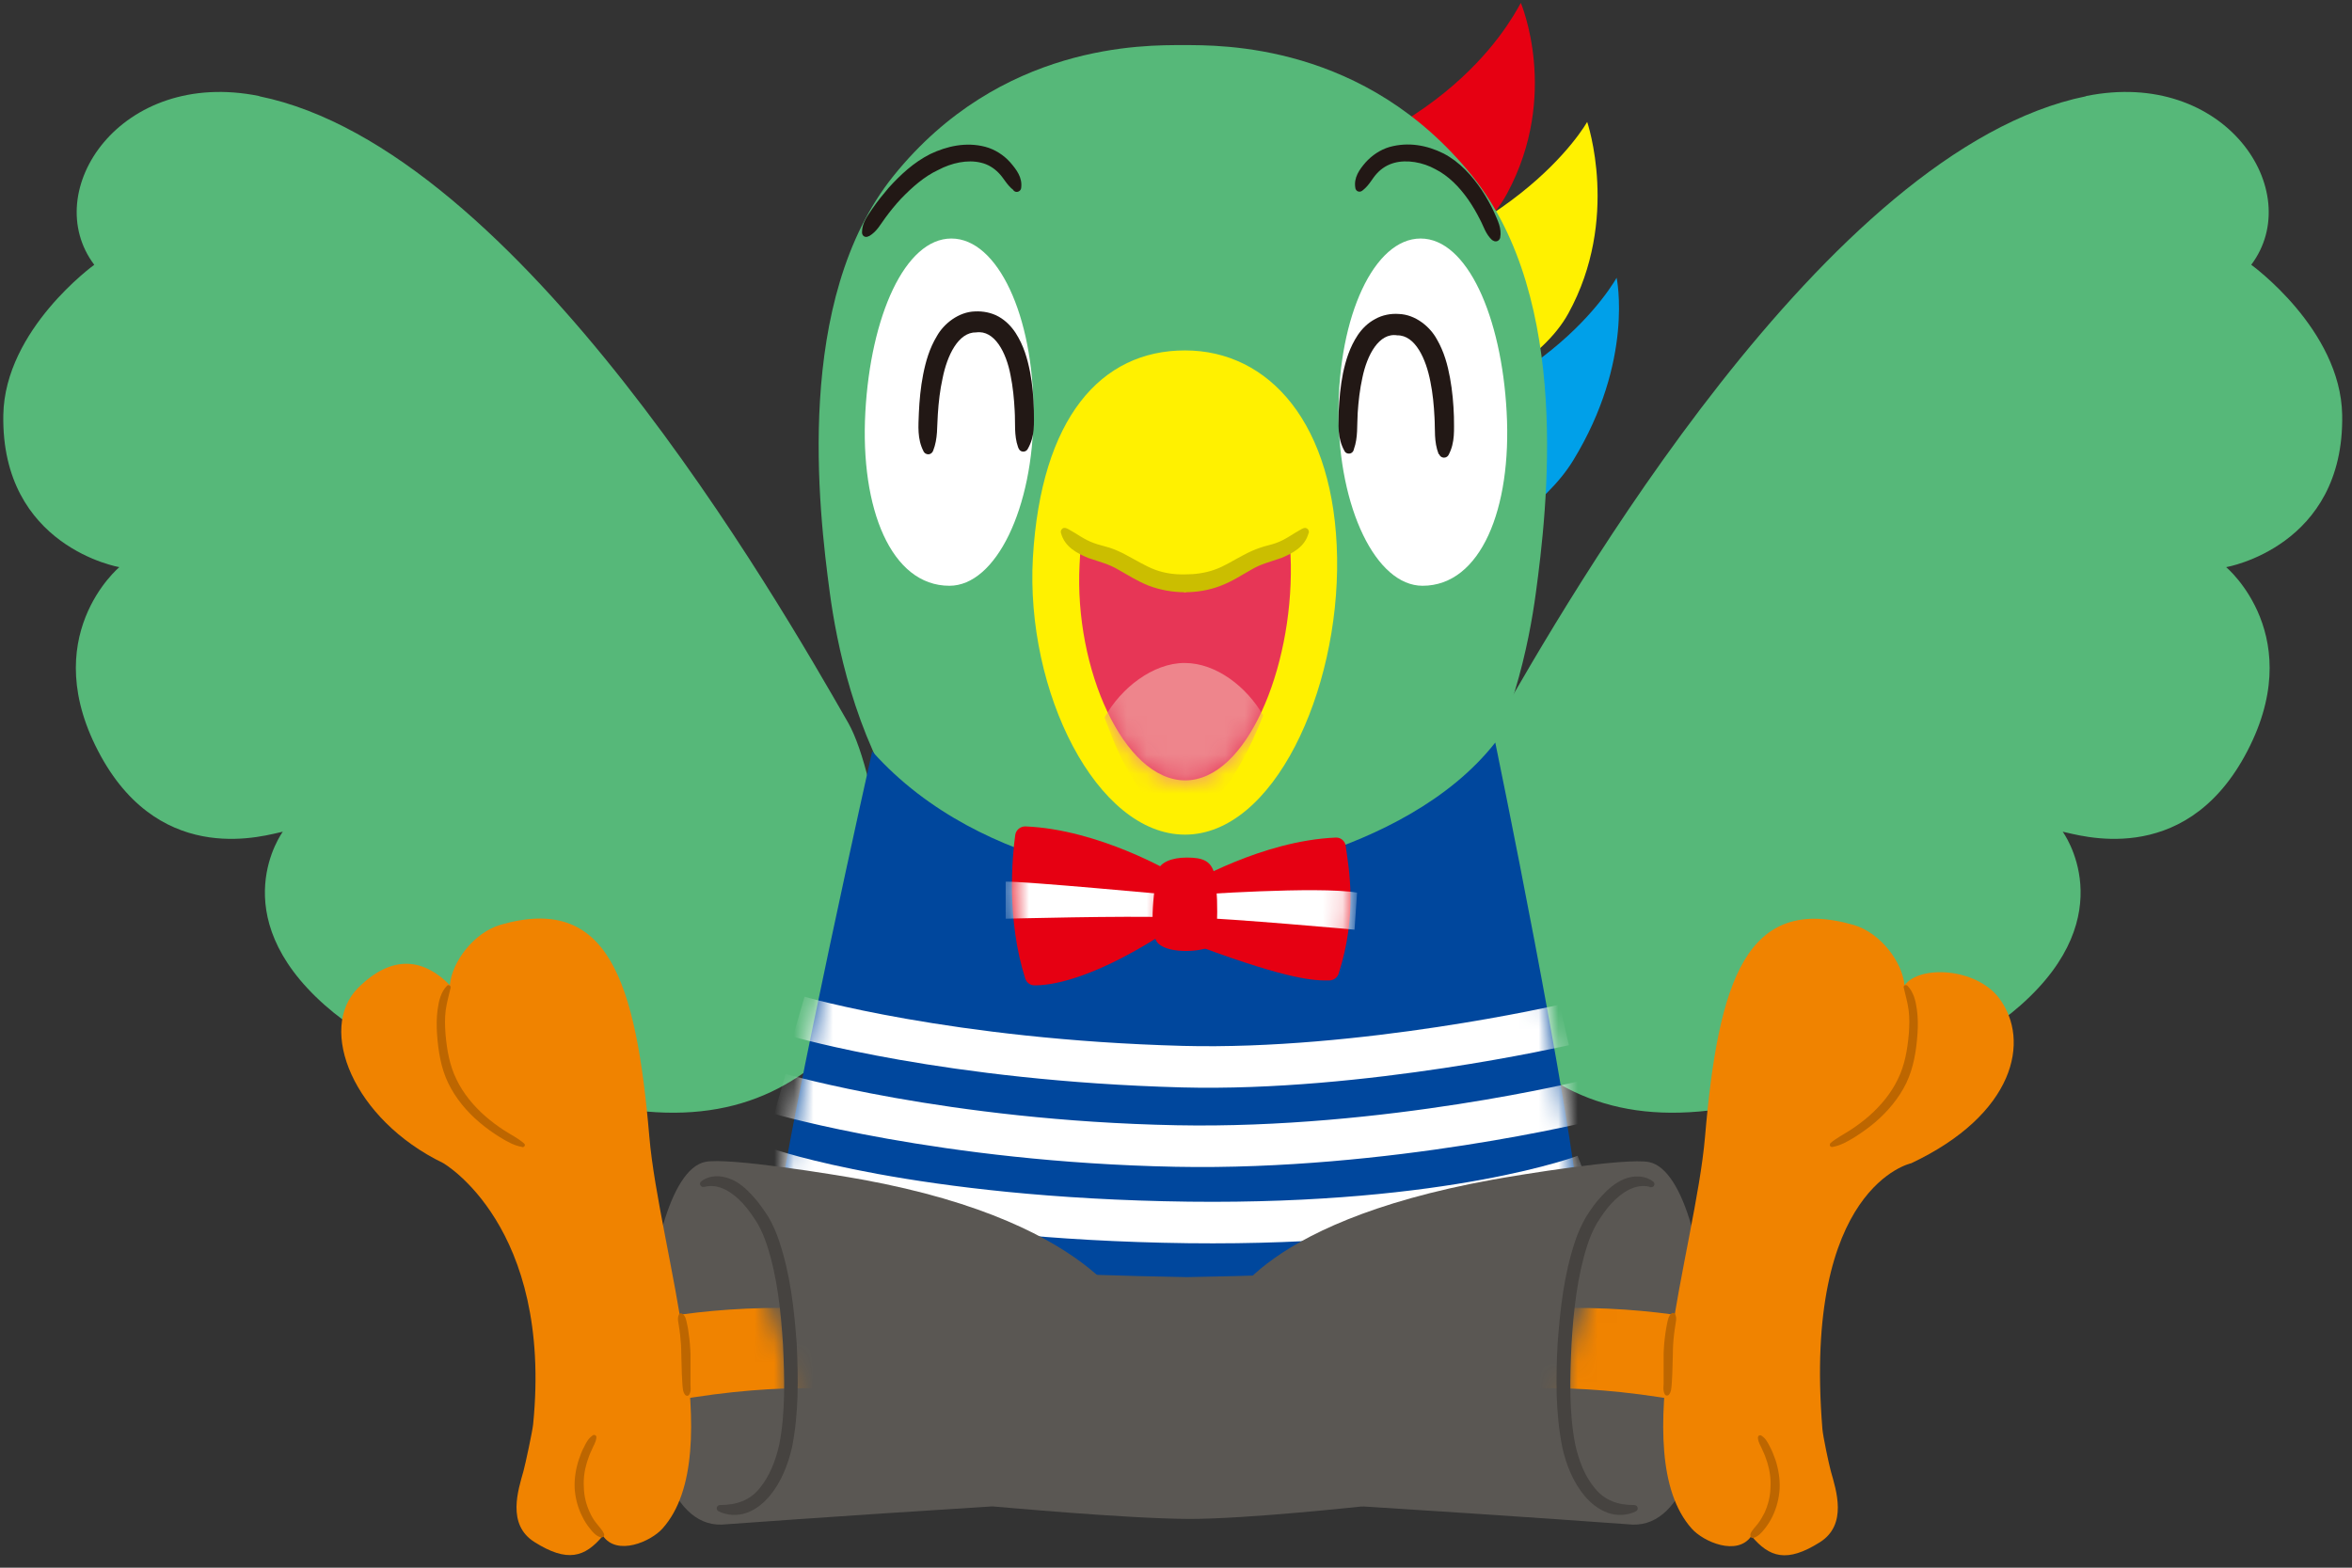 <svg width="120" height="80" viewBox="0 0 120 80" fill="none" xmlns="http://www.w3.org/2000/svg">
<rect x="0" y="0" width="120" height="80" fill="#333333" stroke="none"/>
<g clip-path="url(#clip0_1208_994)">
<path d="M13.229 4.902C6.139 3.462 1.979 9.762 4.809 13.512C4.809 13.512 0.249 16.802 0.169 21.172C0.049 27.912 6.089 28.942 6.089 28.942C6.089 28.942 1.799 32.512 5.149 38.592C8.319 44.342 13.639 42.592 14.43 42.442C14.43 42.442 11.319 46.642 16.57 51.292C21.45 55.612 25.73 53.272 26.919 51.822C26.919 51.822 27.13 56.052 32.489 56.672C37.849 57.292 41.44 55.272 44.37 51.402C46.209 48.982 44.779 39.522 43.279 36.892C39.69 30.622 26.5 7.612 13.229 4.912" fill="#56B879"/>
<path d="M106.429 4.902C113.529 3.462 117.679 9.762 114.859 13.512C114.859 13.512 119.419 16.802 119.499 21.172C119.619 27.912 113.579 28.942 113.579 28.942C113.579 28.942 117.869 32.512 114.519 38.592C111.349 44.342 106.029 42.592 105.239 42.442C105.239 42.442 108.349 46.642 103.099 51.292C98.219 55.612 93.939 53.272 92.749 51.822C92.749 51.822 92.549 56.052 87.18 56.672C81.819 57.292 78.23 55.272 75.29 51.402C73.46 48.982 74.879 39.522 76.379 36.892C79.959 30.622 93.15 7.612 106.429 4.912" fill="#56B879"/>
<path d="M50.629 76.872C50.719 76.872 57.449 77.502 60.689 77.512C63.679 77.512 69.469 76.872 69.529 76.872L74.839 64.192L50.419 63.952L47.669 68.382L50.629 76.872Z" fill="#5A5753"/>
<path d="M92.04 69.422C91.169 70.542 87.29 72.852 83.389 71.592C77.669 69.762 73.49 63.292 73.49 63.292L92.049 69.422H92.04Z" fill="#FFF100"/>
<path d="M88.8 75.442C87.6 76.192 83.34 77.462 79.47 74.542C74.68 70.922 72.49 63.322 73.05 63.812C80.83 70.672 88.8 75.442 88.8 75.442Z" fill="#00A0E9"/>
<path d="M77.59 0.152C76.939 1.332 73.35 7.942 61.26 9.732C61.26 9.732 63.239 16.092 63.83 17.292C63.83 17.292 74.329 14.652 76.9 9.862C79.6 4.832 77.59 0.142 77.59 0.142" fill="#E60012"/>
<path d="M80.979 6.222C80.299 7.382 75.819 13.692 63.679 15.162C63.679 15.162 66.139 21.782 66.689 22.992C66.689 22.992 77.399 20.752 80.019 15.992C82.669 11.172 80.979 6.222 80.979 6.222Z" fill="#FFF100"/>
<path d="M82.49 14.162C81.809 15.322 77.529 21.792 65.26 23.062C65.26 23.062 67.719 29.682 68.269 30.892C68.269 30.892 77.419 28.132 80.26 23.502C83.389 18.392 82.48 14.172 82.48 14.172" fill="#00A0E9"/>
<path d="M60.359 48.722C74.769 48.722 77.679 35.302 78.359 30.262C78.929 26.032 80.219 15.312 75.109 8.972C69.649 2.192 62.289 2.302 60.349 2.302C58.409 2.302 51.049 2.192 45.589 8.972C40.489 15.312 41.769 26.022 42.339 30.262C43.019 35.302 45.939 48.722 60.349 48.722" fill="#56B879"/>
<path d="M44.15 21.032C43.88 25.962 45.469 29.892 48.44 29.892C50.809 29.892 52.73 25.932 52.73 21.032C52.73 16.132 50.91 12.172 48.539 12.172C46.169 12.172 44.419 16.142 44.15 21.032Z" fill="white"/>
<path d="M76.87 21.032C77.139 25.962 75.55 29.892 72.58 29.892C70.21 29.892 68.29 25.932 68.29 21.032C68.29 16.132 70.109 12.172 72.48 12.172C74.85 12.172 76.609 16.142 76.87 21.032Z" fill="white"/>
<path d="M73.4 23.172C73.15 22.532 73.23 21.922 73.189 21.302C73.159 20.682 73.1 20.072 72.98 19.482C72.76 18.322 72.21 17.102 71.29 17.112C70.359 16.962 69.749 18.112 69.51 19.272C69.379 19.862 69.309 20.472 69.269 21.082C69.23 21.692 69.29 22.332 69.079 22.912L69.059 22.982C69.01 23.112 68.87 23.182 68.73 23.132C68.669 23.112 68.629 23.072 68.6 23.022C68.219 22.342 68.299 21.702 68.299 21.032C68.329 20.372 68.389 19.712 68.519 19.052C68.659 18.392 68.859 17.722 69.279 17.092C69.49 16.782 69.779 16.482 70.159 16.282C70.529 16.072 70.969 15.992 71.37 16.022C72.219 16.052 72.96 16.672 73.309 17.312C73.68 17.952 73.859 18.622 73.98 19.282C74.1 19.942 74.159 20.602 74.18 21.262C74.18 21.912 74.249 22.572 73.909 23.212C73.84 23.342 73.68 23.392 73.549 23.322C73.49 23.292 73.45 23.242 73.43 23.182L73.4 23.172Z" fill="#221815"/>
<path d="M47.12 23.032C46.789 22.392 46.859 21.732 46.88 21.082C46.91 20.432 46.969 19.772 47.099 19.112C47.23 18.452 47.419 17.782 47.8 17.152C48.15 16.522 48.91 15.912 49.749 15.892C50.15 15.872 50.59 15.952 50.959 16.162C51.33 16.372 51.609 16.672 51.819 16.992C52.23 17.632 52.419 18.302 52.55 18.962C52.679 19.622 52.73 20.282 52.749 20.942C52.749 21.602 52.819 22.252 52.429 22.922C52.359 23.042 52.2 23.082 52.08 23.012C52.029 22.982 51.989 22.932 51.969 22.882L51.94 22.812C51.73 22.222 51.809 21.582 51.77 20.972C51.739 20.352 51.679 19.742 51.559 19.152C51.34 17.982 50.739 16.832 49.809 16.962C48.889 16.942 48.319 18.152 48.09 19.312C47.959 19.902 47.889 20.512 47.849 21.132C47.8 21.752 47.859 22.372 47.609 23.002C47.55 23.152 47.4 23.222 47.26 23.162C47.2 23.142 47.15 23.092 47.12 23.042" fill="#221815"/>
<path d="M51.709 9.702C51.359 9.432 51.219 9.092 50.959 8.832C50.709 8.572 50.4 8.382 50.05 8.302C49.359 8.132 48.55 8.312 47.87 8.672C47.16 9.002 46.539 9.552 45.969 10.142C45.69 10.442 45.429 10.762 45.179 11.102C44.929 11.432 44.749 11.812 44.34 12.052H44.319C44.209 12.122 44.069 12.092 44.01 11.982C43.989 11.942 43.98 11.902 43.98 11.862C43.98 11.352 44.279 11.002 44.52 10.632C44.77 10.272 45.05 9.922 45.34 9.582C45.94 8.922 46.609 8.292 47.459 7.862C48.3 7.462 49.279 7.232 50.27 7.492C50.76 7.622 51.209 7.912 51.539 8.282C51.859 8.652 52.179 9.062 52.099 9.602C52.08 9.722 51.969 9.802 51.849 9.792C51.809 9.792 51.779 9.772 51.749 9.752L51.709 9.722V9.702Z" fill="#221815"/>
<path d="M69.15 9.592C69.059 9.062 69.359 8.652 69.669 8.292C69.99 7.932 70.419 7.642 70.889 7.502C71.859 7.232 72.809 7.412 73.65 7.832C74.49 8.272 75.109 8.972 75.6 9.702C75.84 10.072 76.059 10.452 76.24 10.852C76.409 11.252 76.629 11.642 76.54 12.132C76.51 12.252 76.389 12.342 76.269 12.312C76.23 12.312 76.189 12.282 76.159 12.262H76.139C75.79 11.942 75.7 11.552 75.51 11.202C75.329 10.842 75.129 10.502 74.9 10.172C74.45 9.532 73.889 8.962 73.23 8.632C72.6 8.282 71.779 8.132 71.129 8.312C70.799 8.402 70.499 8.582 70.26 8.842C70.01 9.102 69.879 9.432 69.54 9.702L69.499 9.732C69.4 9.812 69.26 9.792 69.189 9.692C69.169 9.662 69.15 9.622 69.15 9.592Z" fill="#221815"/>
<path d="M68.219 28.452C68.329 35.292 64.969 42.592 60.459 42.592C55.949 42.592 52.309 35.282 52.699 28.452C53.119 21.322 56.169 17.882 60.459 17.882C64.749 17.882 68.109 21.612 68.219 28.452Z" fill="#FFF100"/>
<path d="M65.82 27.912C65.84 28.202 65.85 28.502 65.859 28.812C65.939 34.142 63.599 39.822 60.469 39.822C57.34 39.822 54.8 34.132 55.08 28.812C55.09 28.502 55.12 28.202 55.139 27.912L60.459 30.222L65.829 27.902L65.82 27.912Z" fill="#E73656"/>
<mask id="mask0_1208_994" style="mask-type:luminance" maskUnits="userSpaceOnUse" x="55" y="27" width="11" height="13">
<path d="M60.449 30.232L55.129 27.922C55.099 28.212 55.079 28.512 55.059 28.822C54.779 34.142 57.209 39.832 60.449 39.832C63.689 39.832 65.919 34.152 65.839 28.822C65.839 28.512 65.819 28.212 65.799 27.922L60.429 30.242L60.449 30.232Z" fill="white"/>
</mask>
<g mask="url(#mask0_1208_994)">
<path d="M56.359 36.612C57.179 35.122 58.819 33.832 60.439 33.832C62.059 33.832 63.619 35.062 64.449 36.512C61.659 43.492 58.709 43.202 56.359 36.622" fill="#EE858C"/>
</g>
<path d="M66.769 27.192C66.579 27.912 65.949 28.232 65.379 28.472C64.739 28.692 64.329 28.782 63.839 29.072C63.369 29.332 62.869 29.672 62.279 29.892C61.689 30.122 61.059 30.222 60.449 30.222C59.839 30.222 59.209 30.112 58.619 29.892C58.029 29.662 57.529 29.332 57.059 29.072C56.569 28.782 56.159 28.692 55.519 28.472C54.949 28.232 54.319 27.912 54.129 27.192C54.099 27.082 54.169 26.972 54.269 26.942C54.319 26.932 54.369 26.942 54.419 26.962L54.489 26.992C54.939 27.232 55.319 27.542 55.809 27.712C56.039 27.802 56.299 27.852 56.619 27.952C56.919 28.052 57.199 28.182 57.459 28.322C57.989 28.602 58.449 28.892 58.929 29.072C59.409 29.252 59.919 29.322 60.449 29.312C60.979 29.312 61.489 29.242 61.969 29.072C62.459 28.902 62.909 28.602 63.449 28.322C63.709 28.182 63.989 28.052 64.289 27.952C64.599 27.842 64.859 27.802 65.099 27.712C65.589 27.542 65.969 27.232 66.419 26.992L66.489 26.962C66.589 26.912 66.709 26.952 66.759 27.052C66.779 27.102 66.789 27.152 66.779 27.202" fill="#CBBE00"/>
<path d="M60.559 45.022C61.419 45.022 71.609 43.852 76.29 37.892C76.29 37.892 80.15 56.582 80.669 62.572C80.7 62.862 80.549 63.142 80.29 63.292C78.999 64.012 74.279 64.932 60.559 65.172C46.8 64.932 41.499 64.002 39.999 63.292C39.709 63.152 39.539 62.842 39.58 62.512C40.37 56.742 44.499 38.342 44.499 38.342C50.239 44.782 59.7 45.032 60.559 45.032" fill="#00479D"/>
<mask id="mask1_1208_994" style="mask-type:luminance" maskUnits="userSpaceOnUse" x="39" y="37" width="42" height="29">
<path d="M60.559 45.022C59.7 45.022 50.239 44.762 44.499 38.332C44.499 38.332 40.37 56.732 39.58 62.502C39.539 62.822 39.7 63.132 39.999 63.272C41.489 63.982 46.789 64.922 60.559 65.152C74.279 64.912 78.99 63.992 80.29 63.272C80.55 63.132 80.7 62.852 80.669 62.552C80.15 56.572 76.29 37.872 76.29 37.872C70.55 44.312 61.419 45.002 60.559 45.002" fill="white"/>
</mask>
<g mask="url(#mask1_1208_994)">
<path d="M40.75 51.882C40.75 51.882 48.41 54.112 60.33 54.432C69.48 54.672 79.81 52.302 79.81 52.302" stroke="white" stroke-width="2.12" stroke-miterlimit="10"/>
<path d="M39.79 55.822C39.79 55.822 48.16 58.252 60.01 58.482C70.76 58.692 81.08 56.142 81.08 56.142" stroke="white" stroke-width="2.12" stroke-miterlimit="10"/>
<path d="M39.15 59.652C39.15 59.652 46.49 62.202 60.64 62.382C74.16 62.542 80.87 59.972 80.87 59.972" stroke="white" stroke-width="2.12" stroke-miterlimit="10"/>
</g>
<path d="M59.829 44.552C59.829 44.552 56.079 42.322 52.309 42.172C52.059 42.172 51.839 42.352 51.799 42.602C51.639 43.742 51.349 46.922 52.309 49.942C52.379 50.142 52.559 50.282 52.769 50.282C53.539 50.292 55.559 50.052 59.199 47.752L59.819 44.552H59.829Z" fill="#E60012"/>
<mask id="mask2_1208_994" style="mask-type:luminance" maskUnits="userSpaceOnUse" x="51" y="42" width="9" height="9">
<path d="M51.8 42.612C51.65 43.752 51.349 46.932 52.319 49.952C52.38 50.152 52.569 50.292 52.779 50.292C53.539 50.302 55.569 50.052 59.209 47.762L59.83 44.552C59.83 44.552 56.08 42.312 52.309 42.172H52.289C52.039 42.172 51.84 42.362 51.8 42.602" fill="white"/>
</mask>
<g mask="url(#mask2_1208_994)">
<path d="M51.31 46.882C51.41 46.882 57.47 46.722 59.7 46.812V45.662C59.7 45.662 52.21 44.962 51.31 44.992V46.882Z" fill="white"/>
</g>
<path d="M60.639 45.122C60.639 45.122 64.389 42.892 68.159 42.742C68.409 42.732 68.629 42.922 68.659 43.172C68.819 44.312 69.269 46.662 68.299 49.682C68.239 49.882 68.049 50.022 67.839 50.032C67.069 50.042 65.879 50.032 61.249 48.322L60.629 45.122H60.639Z" fill="#E60012"/>
<mask id="mask3_1208_994" style="mask-type:luminance" maskUnits="userSpaceOnUse" x="60" y="42" width="9" height="9">
<path d="M68.159 42.752C64.389 42.892 60.639 45.132 60.639 45.132L61.259 48.332C64.999 49.762 67.079 50.062 67.849 50.042C68.059 50.042 68.249 49.902 68.309 49.692C69.279 46.672 68.829 44.322 68.669 43.182C68.639 42.932 68.429 42.752 68.179 42.752H68.159Z" fill="white"/>
</mask>
<g mask="url(#mask3_1208_994)">
<path d="M69.109 47.442C69.019 47.432 62.94 46.882 60.709 46.812L60.789 45.672C60.789 45.672 67.269 45.212 69.24 45.552L69.109 47.442Z" fill="white"/>
</g>
<path d="M60.55 43.762C59.779 43.762 59.169 44.012 59.059 44.462C58.95 44.922 58.52 47.642 59.109 48.162C59.7 48.692 61.349 48.572 61.789 48.282C62.23 47.992 62.13 45.172 61.95 44.552C61.77 43.932 61.37 43.762 60.55 43.762Z" fill="#E60012"/>
<path d="M57.95 67.632C57.95 67.632 56.37 62.452 43.98 60.192C42.609 59.942 37.15 59.052 35.98 59.292C32.38 60.032 31.399 77.952 36.819 77.802C36.819 77.802 42.639 77.372 50.63 76.872L57.95 67.642V67.632Z" fill="#5A5753"/>
<mask id="mask4_1208_994" style="mask-type:luminance" maskUnits="userSpaceOnUse" x="27" y="62" width="14" height="16">
<path d="M35.33 63.262L27.279 70.432L36.679 76.952C38.609 77.432 39.719 75.482 40.099 73.662C40.609 71.162 40.01 66.852 38.02 64.352C37.08 63.182 36.429 62.862 36.01 62.862C35.529 62.862 35.33 63.252 35.33 63.252" fill="white"/>
</mask>
<g mask="url(#mask4_1208_994)">
<path d="M31.32 67.792C31.32 67.792 34.57 66.722 40.01 66.742L42.9 70.922C42.9 70.922 38.63 70.402 31.82 72.002L31.32 67.792Z" fill="#F08300"/>
</g>
<path d="M35.769 60.292C36.199 59.952 36.779 59.972 37.239 60.152C37.709 60.332 38.069 60.662 38.379 61.002C38.699 61.342 38.949 61.712 39.199 62.092C39.439 62.502 39.619 62.922 39.759 63.352C40.329 65.062 40.519 66.812 40.649 68.572C40.729 70.332 40.759 72.082 40.409 73.862C40.199 74.742 39.869 75.622 39.259 76.352C38.949 76.712 38.559 77.042 38.089 77.202C37.609 77.372 37.079 77.332 36.659 77.122C36.579 77.082 36.539 76.982 36.589 76.892C36.619 76.832 36.679 76.802 36.739 76.802C37.569 76.802 38.259 76.572 38.769 75.932C39.269 75.322 39.579 74.522 39.759 73.712C40.079 72.072 40.029 70.312 39.949 68.612C39.839 66.902 39.659 65.172 39.139 63.562C39.009 63.162 38.849 62.782 38.649 62.432C38.429 62.082 38.189 61.732 37.919 61.432C37.379 60.842 36.679 60.382 35.959 60.562H35.919C35.829 60.592 35.749 60.542 35.719 60.452C35.709 60.392 35.719 60.322 35.779 60.292" fill="#464340"/>
<path d="M18.26 50.422C20.06 48.622 21.68 48.972 22.95 50.272C23.06 49.072 24.18 47.592 25.54 47.192C31.02 45.612 32.45 50.042 33.13 58.012C33.62 63.752 37.22 74.152 33.81 77.992C33.21 78.672 31.48 79.422 30.76 78.372C29.84 79.472 28.95 79.752 27.27 78.692C25.84 77.792 26.44 76.032 26.71 75.062C26.81 74.692 27.16 73.062 27.2 72.692C28.21 62.552 22.61 59.352 22.61 59.352C18.01 57.122 16.18 52.502 18.27 50.412" fill="#F08300"/>
<path d="M26.649 58.532C26.22 58.462 25.849 58.242 25.489 58.022C25.13 57.802 24.79 57.552 24.459 57.272C23.809 56.722 23.25 56.052 22.869 55.272C22.489 54.482 22.36 53.622 22.299 52.782C22.27 52.362 22.27 51.932 22.329 51.502C22.39 51.082 22.489 50.622 22.809 50.302C22.849 50.262 22.919 50.262 22.959 50.302C22.989 50.332 23 50.372 22.989 50.412C22.899 50.812 22.79 51.172 22.739 51.562C22.689 51.952 22.7 52.352 22.73 52.762C22.799 53.572 22.939 54.372 23.29 55.082C23.63 55.792 24.149 56.422 24.75 56.952C25.049 57.212 25.38 57.462 25.72 57.682C26.059 57.902 26.419 58.072 26.739 58.352C26.79 58.392 26.79 58.462 26.75 58.502C26.72 58.532 26.689 58.542 26.649 58.542" fill="#BD6600"/>
<path d="M34.84 67.052C34.989 67.192 35.01 67.372 35.05 67.542C35.09 67.712 35.12 67.882 35.139 68.062C35.19 68.412 35.219 68.762 35.23 69.112V70.142V70.652C35.23 70.822 35.27 70.992 35.169 71.162C35.139 71.222 35.059 71.252 34.999 71.212C34.989 71.212 34.969 71.192 34.959 71.182C34.83 71.022 34.84 70.842 34.819 70.672L34.789 70.152L34.76 69.122C34.76 68.782 34.739 68.452 34.7 68.122C34.679 67.952 34.66 67.792 34.63 67.622C34.609 67.452 34.55 67.292 34.63 67.102C34.65 67.032 34.73 67.002 34.789 67.032C34.809 67.032 34.819 67.052 34.83 67.062" fill="#BD6600"/>
<path d="M30.679 78.462C30.419 78.392 30.249 78.202 30.099 78.002C29.939 77.812 29.809 77.602 29.699 77.372C29.479 76.932 29.349 76.442 29.319 75.942C29.299 75.452 29.379 74.952 29.529 74.492C29.609 74.262 29.689 74.032 29.809 73.822C29.909 73.602 30.029 73.392 30.249 73.242C30.299 73.212 30.369 73.222 30.409 73.272C30.419 73.292 30.429 73.322 30.429 73.342C30.409 73.612 30.269 73.782 30.189 73.992C30.089 74.192 30.019 74.402 29.949 74.612C29.819 75.032 29.759 75.472 29.789 75.912C29.799 76.352 29.909 76.782 30.089 77.172C30.179 77.372 30.289 77.562 30.429 77.732C30.559 77.912 30.719 78.042 30.819 78.282C30.839 78.352 30.819 78.422 30.759 78.442C30.739 78.442 30.709 78.442 30.689 78.442" fill="#BD6600"/>
<path d="M62.45 67.072C62.45 67.072 63.739 62.452 76.139 60.202C77.51 59.952 82.969 59.062 84.139 59.302C87.74 60.042 88.719 77.962 83.299 77.802C83.299 77.802 77.48 77.372 69.49 76.872L62.459 67.072H62.45Z" fill="#5A5753"/>
<mask id="mask5_1208_994" style="mask-type:luminance" maskUnits="userSpaceOnUse" x="79" y="62" width="14" height="16">
<path d="M82.089 64.352C80.099 66.852 79.499 71.152 80.009 73.662C80.379 75.482 81.499 77.432 83.429 76.952L92.829 70.432L84.779 63.262C84.779 63.262 84.579 62.872 84.099 62.872C83.669 62.872 83.019 63.182 82.089 64.362" fill="white"/>
</mask>
<g mask="url(#mask5_1208_994)">
<path d="M88.79 67.792C88.79 67.792 85.54 66.722 80.1 66.742L77.21 70.922C77.21 70.922 81.48 70.402 88.29 72.002L88.79 67.792Z" fill="#F08300"/>
</g>
<path d="M84.159 60.562C83.449 60.382 82.739 60.842 82.199 61.432C81.919 61.732 81.689 62.082 81.469 62.432C81.269 62.782 81.109 63.162 80.979 63.562C80.469 65.162 80.279 66.902 80.179 68.612C80.099 70.322 80.049 72.082 80.369 73.712C80.549 74.522 80.849 75.322 81.359 75.932C81.869 76.572 82.559 76.812 83.389 76.802C83.479 76.802 83.559 76.882 83.559 76.972C83.559 77.042 83.519 77.092 83.469 77.122C83.049 77.332 82.509 77.372 82.039 77.202C81.559 77.032 81.169 76.712 80.859 76.352C80.249 75.622 79.909 74.742 79.709 73.862C79.359 72.082 79.379 70.322 79.469 68.572C79.599 66.822 79.789 65.062 80.359 63.352C80.499 62.922 80.689 62.502 80.919 62.102C81.159 61.722 81.419 61.342 81.739 61.012C82.049 60.672 82.419 60.352 82.879 60.162C83.339 59.982 83.919 59.962 84.349 60.302C84.419 60.352 84.429 60.452 84.379 60.522C84.339 60.572 84.269 60.592 84.209 60.582H84.169L84.159 60.562Z" fill="#464340"/>
<path d="M102.009 50.952C100.819 49.372 97.93 49.242 97.169 50.282C97.059 49.082 95.939 47.602 94.579 47.202C89.1 45.622 87.669 50.052 86.99 58.022C86.499 63.762 82.9 74.162 86.309 78.002C86.909 78.682 88.639 79.432 89.359 78.382C90.279 79.482 91.169 79.762 92.85 78.702C94.279 77.802 93.68 76.042 93.409 75.072C93.309 74.702 93.01 73.302 92.98 72.922C91.969 60.532 97.51 59.362 97.51 59.362C102.789 56.872 103.619 53.102 101.999 50.942" fill="#F08300"/>
<path d="M93.379 58.342C93.699 58.072 94.059 57.892 94.399 57.672C94.739 57.452 95.059 57.212 95.369 56.942C95.969 56.412 96.489 55.782 96.829 55.072C97.179 54.372 97.319 53.562 97.389 52.752C97.419 52.352 97.429 51.942 97.379 51.552C97.329 51.152 97.219 50.792 97.129 50.402C97.109 50.342 97.149 50.282 97.209 50.272C97.249 50.272 97.289 50.272 97.319 50.302C97.639 50.632 97.739 51.082 97.799 51.502C97.859 51.932 97.859 52.362 97.829 52.782C97.769 53.612 97.639 54.472 97.259 55.272C96.879 56.052 96.309 56.722 95.669 57.272C95.349 57.542 94.999 57.792 94.639 58.022C94.279 58.242 93.909 58.462 93.479 58.532C93.419 58.532 93.369 58.502 93.359 58.442C93.359 58.402 93.359 58.362 93.399 58.342" fill="#BD6600"/>
<path d="M85.48 67.092C85.559 67.282 85.499 67.442 85.48 67.612C85.45 67.782 85.43 67.942 85.409 68.112C85.37 68.442 85.35 68.772 85.35 69.112L85.32 70.142L85.29 70.662C85.269 70.832 85.279 71.012 85.15 71.172C85.109 71.222 85.029 71.232 84.969 71.192C84.96 71.182 84.95 71.162 84.939 71.152C84.84 70.972 84.87 70.802 84.879 70.632V70.122V69.092C84.889 68.742 84.919 68.392 84.969 68.042C84.99 67.862 85.029 67.692 85.059 67.522C85.1 67.352 85.12 67.172 85.269 67.032C85.32 66.982 85.4 66.992 85.45 67.032C85.45 67.042 85.469 67.062 85.469 67.072" fill="#BD6600"/>
<path d="M89.299 78.302C89.389 78.062 89.559 77.932 89.689 77.752C89.819 77.582 89.929 77.392 90.029 77.192C90.209 76.792 90.319 76.362 90.329 75.932C90.359 75.492 90.299 75.052 90.169 74.632C90.099 74.422 90.029 74.212 89.929 74.012C89.849 73.802 89.709 73.632 89.689 73.372C89.689 73.302 89.729 73.242 89.799 73.242C89.829 73.242 89.849 73.242 89.869 73.262C90.089 73.402 90.199 73.622 90.309 73.842C90.419 74.052 90.509 74.282 90.589 74.512C90.739 74.972 90.819 75.472 90.799 75.962C90.769 76.452 90.649 76.942 90.429 77.392C90.319 77.612 90.189 77.832 90.029 78.022C89.879 78.212 89.709 78.412 89.449 78.482C89.389 78.502 89.329 78.462 89.309 78.402C89.309 78.382 89.309 78.352 89.309 78.332L89.299 78.302Z" fill="#BD6600"/>
</g>
<defs>
<clipPath id="clip0_1208_994">
<rect width="119.32" height="79.22" fill="white" transform="translate(0.169 0.152)"/>
</clipPath>
</defs>
</svg>
